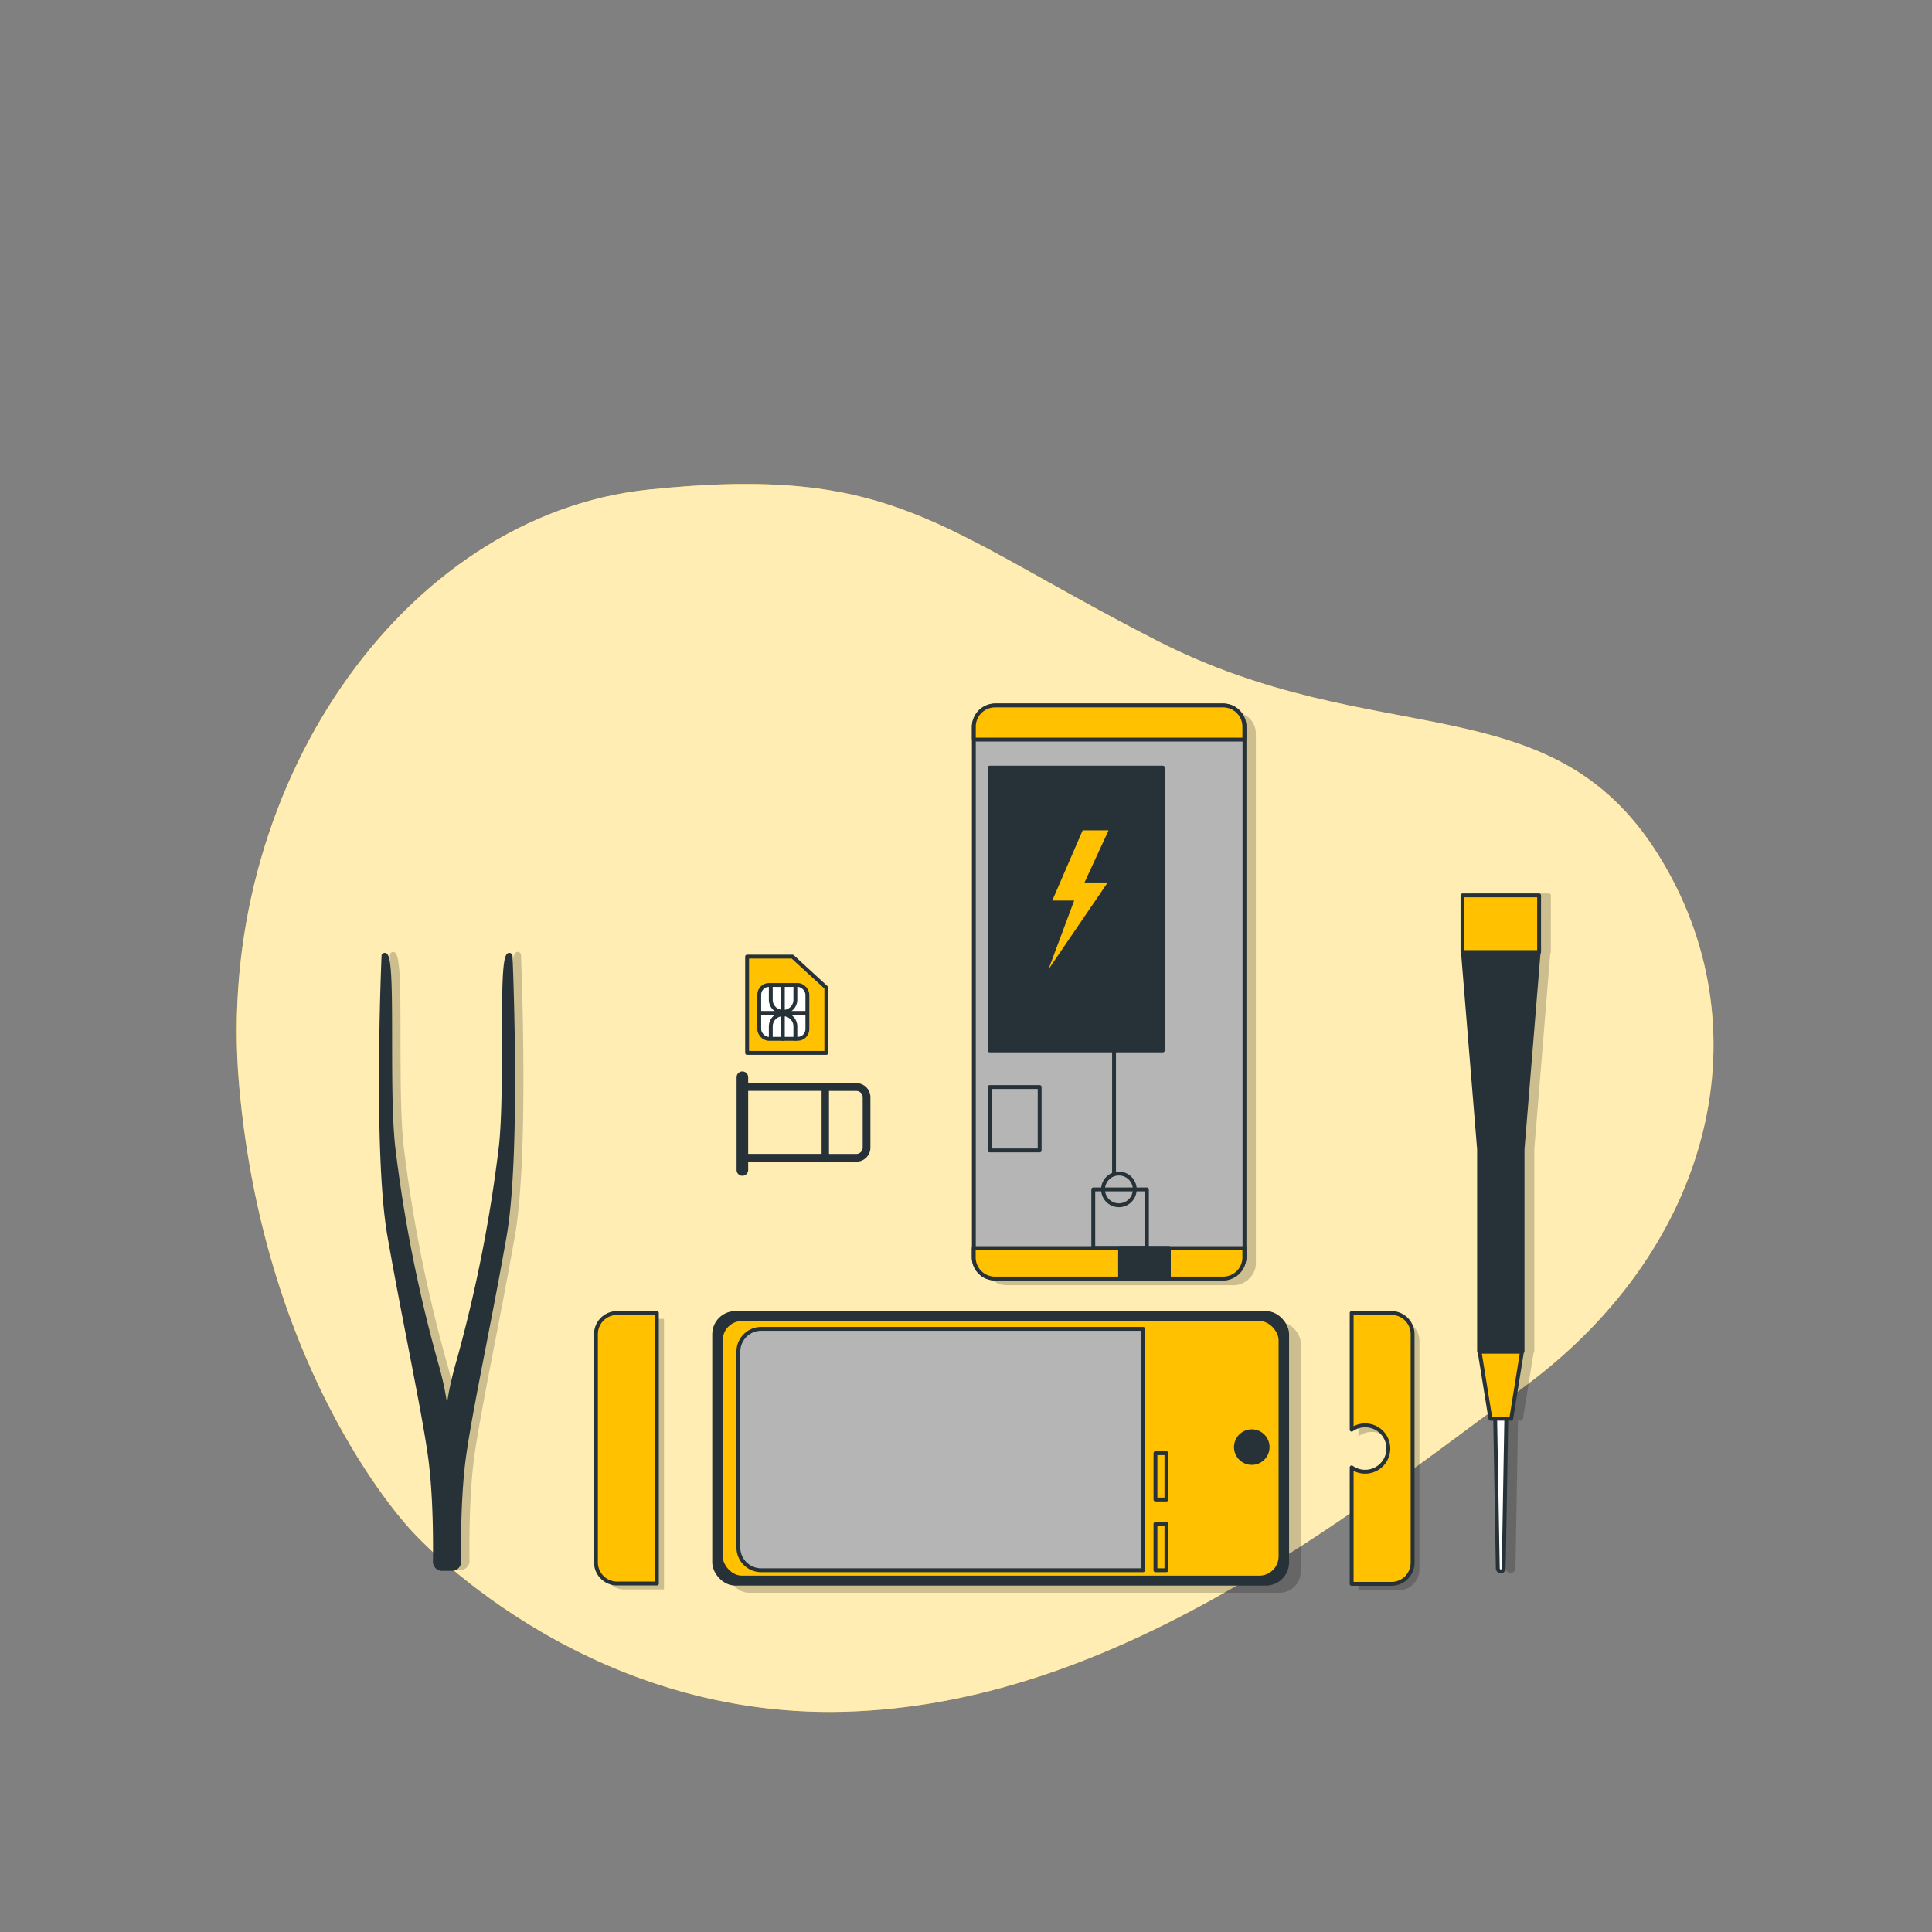 <svg xmlns="http://www.w3.org/2000/svg" xmlns:xlink="http://www.w3.org/1999/xlink" viewBox="0 0 500 500"><rect x="0" y="0" width="500" height="500" fill="#808080" stroke="none"/><defs><clipPath id="freepik--clip-path--inject-33"><path d="M366.86,219.8s-4.73,4.1-6.62,8.83-1.58,9.47-6.31,11-7.57,0-7.57,0,3.78-9.46,6-12.62S366.86,219.8,366.86,219.8Z" style="fill:none;stroke:#263238;stroke-linecap:round;stroke-linejoin:round"></path></clipPath><clipPath id="freepik--clip-path-2--inject-33"><path d="M355.38,80.56s-11.86,30.71-16.59,39.23-10.73,11-17.67,13.88-26.5,15.14-28.4,19.88-4.1,18.93-6,23.66-5.68,7.25-11.36,8.83-11.67,2.53-10.72,5.36,10.09,4.74,19.24,3.48,12.62-3.79,15.46-7.58,7.57-12,9.46-12.93l1.9-1s-.32,33.76.31,37.86-2.84,18.3-9.78,35.34-1.89,28.39.32,30.6,6.62,2.21,7.57,1.26.32-13.57,2.21-21.77,12.93-30,16.09-34.39a114.86,114.86,0,0,0,6.62-11,136.58,136.58,0,0,1-7.88,30c-6.31,16.41-12.94,27.13-14.2,31.87s3.47,7.57,6.31,6.31,8.83-13.89,11-18.3S337.84,246,337.84,246A10.11,10.11,0,0,0,347,242.2c3.78-4.73,9.78-14.51,9.78-14.51s8.83-4.74,10.09-7.89,3.47-33.76,5.37-44.49,7.25-33.75,10.09-42.9,23.54-48.69,23.54-48.69" style="fill:#fff;stroke:#263238;stroke-linecap:round;stroke-linejoin:round"></path></clipPath><clipPath id="freepik--clip-path-3--inject-33"><path d="M168.39,83s10.76,38.4,13,43.13,14.19,12.3,16.4,22.71,5.05,14.83,7.57,22.72,4.74,7.89.95,14.51-4.42,10.73-1.89,14.83,15.46,9.46,13.88,12.62-3.16,4.1-4.42,4.1h-1.26s2.84,10.41,1.26,14.2-5.36,6.31-6.62,4.41-3.47-4.73-3.47-4.73,2.52,5.05-.63,5.68-3.79-.31-8.52-2.52-15.46-4.42-15.46-4.42-12.62,5-16.72,6.31-9.15-.32-9.15-.32-13.57,5.37-15.78,1-3.78-22.71-4.73-26.18-4.1-6.31-3.47-11.68,2.21-8.52,2.53-10.72,8.51-42.28,8.51-51.11-15.45-53-15.45-53" style="fill:#fff;stroke:#263238;stroke-linecap:round;stroke-linejoin:round"></path></clipPath></defs><g id="freepik--background-simple--inject-33"><path d="M106.65,396.3S149.73,444.85,218.47,443s127.66-48.15,176.38-84.39,62.14-93,34.23-137.53-72.89-26.18-129.84-55.38-67.69-45.61-131.39-39S55.17,204.48,61.88,280.8,106.65,396.3,106.65,396.3Z" style="fill:#FFC100"></path><path d="M106.65,396.3S149.73,444.85,218.47,443s127.66-48.15,176.38-84.39,62.14-93,34.23-137.53-72.89-26.18-129.84-55.38-67.69-45.61-131.39-39S55.17,204.48,61.88,280.8,106.65,396.3,106.65,396.3Z" style="fill:#fff;opacity:0.7"></path></g><g id="freepik--Device--inject-33"><rect x="215.84" y="223.45" width="148.28" height="70.04" rx="5.49" transform="translate(548.46 -31.51) rotate(90)" style="opacity:0.2"></rect><rect x="212.91" y="221.69" width="148.28" height="70.04" rx="5.49" transform="translate(543.76 -30.33) rotate(90)" style="fill:#b5b5b5;stroke:#263238;stroke-linecap:round;stroke-linejoin:round"></rect><path d="M316.58,182.57H257.51a5.48,5.48,0,0,0-5.48,5.49v3.34h70v-3.34A5.48,5.48,0,0,0,316.58,182.57Z" style="fill:#FFC100;stroke:#263238;stroke-linecap:round;stroke-linejoin:round"></path><rect x="256.13" y="198.66" width="44.8" height="73.19" style="fill:#263238;stroke:#263238;stroke-linecap:round;stroke-linejoin:round"></rect><path d="M252,323v2.4a5.48,5.48,0,0,0,5.48,5.49h59.07a5.48,5.48,0,0,0,5.48-5.49V323Z" style="fill:#FFC100;stroke:#263238;stroke-linecap:round;stroke-linejoin:round"></path><rect x="282.94" y="307.82" width="13.88" height="15.14" style="fill:none;stroke:#263238;stroke-linecap:round;stroke-linejoin:round"></rect><path d="M293.67,307.82a4.1,4.1,0,1,0-4.1,4.1A4.1,4.1,0,0,0,293.67,307.82Z" style="fill:none;stroke:#263238;stroke-linecap:round;stroke-linejoin:round"></path><line x1="288.31" y1="303.72" x2="288.31" y2="271.85" style="fill:#fff;stroke:#263238;stroke-linecap:round;stroke-linejoin:round"></line><rect x="256.13" y="281.32" width="12.93" height="16.41" style="fill:none;stroke:#263238;stroke-linecap:round;stroke-linejoin:round"></rect><rect x="289.88" y="322.96" width="12.62" height="7.89" style="fill:#263238;stroke:#263238;stroke-linecap:round;stroke-linejoin:round"></rect><polygon points="286.9 214.89 280.19 214.89 272.33 233.06 278 233.06 271.33 250.89 286.67 228.39 280.67 228.39 286.9 214.89" style="fill:#FFC100"></polygon><path d="M161.55,341.34h10.29v70H161.55a5.48,5.48,0,0,1-5.48-5.48V346.83A5.48,5.48,0,0,1,161.55,341.34Z" style="opacity:0.2"></path><path d="M159.71,339.81H170v70H159.71a5.48,5.48,0,0,1-5.48-5.49V345.29A5.48,5.48,0,0,1,159.71,339.81Z" style="fill:#FFC100;stroke:#263238;stroke-linecap:round;stroke-linejoin:round"></path><path d="M361.86,341.57H351.57v30.14a6,6,0,1,1,0,9.76v30.14h10.29a5.49,5.49,0,0,0,5.49-5.49V347.06A5.49,5.49,0,0,0,361.86,341.57Z" style="opacity:0.2"></path><path d="M360.1,339.81H349.81V370a6,6,0,1,1,0,9.76v30.14H360.1a5.48,5.48,0,0,0,5.48-5.49V345.29A5.48,5.48,0,0,0,360.1,339.81Z" style="fill:#FFC100;stroke:#263238;stroke-linecap:round;stroke-linejoin:round"></path><rect x="188.35" y="342.16" width="148.28" height="70.04" rx="5.49" style="opacity:0.2"></rect><rect x="184.83" y="339.81" width="148.28" height="70.04" rx="5.49" style="fill:#263238;stroke:#263238;stroke-linecap:round;stroke-linejoin:round"></rect><rect x="186.54" y="341.38" width="144.86" height="66.9" rx="5.49" style="fill:#FFC100;stroke:#263238;stroke-linecap:round;stroke-linejoin:round"></rect><path d="M197,343.91h98.83a0,0,0,0,1,0,0v62.47a0,0,0,0,1,0,0H197a5.91,5.91,0,0,1-5.91-5.91V349.82A5.91,5.91,0,0,1,197,343.91Z" style="fill:#b5b5b5;stroke:#263238;stroke-linecap:round;stroke-linejoin:round"></path><circle cx="323.96" cy="374.51" r="4.1" style="fill:#263238;stroke:#263238;stroke-linecap:round;stroke-linejoin:round"></circle><rect x="299.03" y="394.39" width="2.84" height="11.99" style="fill:none;stroke:#263238;stroke-linecap:round;stroke-linejoin:round"></rect><rect x="299.03" y="376.09" width="2.84" height="11.99" style="fill:none;stroke:#263238;stroke-linecap:round;stroke-linejoin:round"></rect><path d="M221.63,280.32h-28v-1.53a1.5,1.5,0,0,0-3,0v24a1.5,1.5,0,0,0,3,0v-2.15h28a3.64,3.64,0,0,0,3.63-3.64V284A3.64,3.64,0,0,0,221.63,280.32Zm-28,2h19v16.3h-19ZM223.26,297a1.64,1.64,0,0,1-1.63,1.64h-7.09v-16.3h7.09a1.63,1.63,0,0,1,1.63,1.63Z" style="fill:#263238"></path><polygon points="205.08 247.56 193.35 247.56 193.35 272.49 213.85 272.49 213.85 255.61 205.08 247.56" style="fill:#FFC100;stroke:#263238;stroke-linecap:round;stroke-linejoin:round"></polygon><rect x="196.49" y="254.91" width="12.46" height="13.94" rx="2.51" style="fill:#fff;stroke:#263238;stroke-linecap:round;stroke-linejoin:round"></rect><line x1="202.6" y1="255.16" x2="202.6" y2="268.86" style="fill:none;stroke:#263238;stroke-linecap:round;stroke-linejoin:round"></line><line x1="196.49" y1="262.14" x2="208.82" y2="262.14" style="fill:none;stroke:#263238;stroke-linecap:round;stroke-linejoin:round"></line><path d="M199.48,268.74v-3.11a3.12,3.12,0,0,1,3.12-3.12h.11a3.13,3.13,0,0,1,3.13,3.12v3.22" style="fill:none;stroke:#263238;stroke-linecap:round;stroke-linejoin:round"></path><path d="M205.84,255.63v3.11a3.13,3.13,0,0,1-3.13,3.12h-.11a3.12,3.12,0,0,1-3.12-3.12v-3.22" style="fill:none;stroke:#263238;stroke-linecap:round;stroke-linejoin:round"></path></g><g id="freepik--tool-2--inject-33"><path d="M401.36,231.73a.5.5,0,0,0-.5-.5H381a.51.51,0,0,0-.5.5V246.4a.51.51,0,0,0,.15.35l4.13,50.61a.17.17,0,0,0,0,.07v52.32a.48.48,0,0,0,.18.38l2.77,17.12a.5.5,0,0,0,.49.42H389l.67,38.25a1.27,1.27,0,0,0,2.53,0l.66-38.26h.77a.51.51,0,0,0,.5-.42l2.76-17.12a.49.49,0,0,0,.19-.38V297.43a.17.17,0,0,1,0-.07l4.13-50.61a.5.5,0,0,0,.14-.35Z" style="opacity:0.2"></path><path d="M388.39,406.67h0a.77.77,0,0,1-.76-.75l-.74-42.25h3l-.73,42.25A.77.77,0,0,1,388.39,406.67Z" style="fill:#fff;stroke:#263238;stroke-miterlimit:10"></path><polygon points="398.2 246.44 378.61 246.44 382.77 297.32 382.78 297.32 382.78 349.75 394.04 349.75 394.04 297.32 394.05 297.32 398.2 246.44" style="fill:#263238;stroke:#263238;stroke-linecap:round;stroke-linejoin:round"></polygon><rect x="378.49" y="231.73" width="19.83" height="14.66" style="fill:#FFC100;stroke:#263238;stroke-linecap:round;stroke-linejoin:round"></rect><polygon points="391.1 367.17 385.72 367.17 382.92 349.83 393.89 349.83 391.1 367.17" style="fill:#FFC100;stroke:#263238;stroke-linecap:round;stroke-linejoin:round"></polygon></g><g id="freepik--tool-1--inject-33"><path d="M134.82,247a.53.53,0,0,0-.15-.33.88.88,0,0,0-1-.27c-1.44.6-1.58,6.62-1.6,22.4,0,9.52,0,20.32-.77,27.42a374.89,374.89,0,0,1-11,55.66A76.9,76.9,0,0,0,117.88,363a78.29,78.29,0,0,0-2.46-11.09,373.64,373.64,0,0,1-11-55.66c-.75-7.1-.76-17.9-.77-27.42,0-15.78-.15-21.8-1.59-22.4a.9.9,0,0,0-1,.27.47.47,0,0,0-.14.33c0,.51-2.21,51.3,1.5,72.61,1.66,9.5,3.52,19.08,5.32,28.34,2.26,11.63,4.21,21.68,5.18,28.64,1.38,9.88,1.36,22.39,1.28,27.31a2.36,2.36,0,0,0,2.35,2.37h2.62a2.34,2.34,0,0,0,2.34-2.37c-.07-4.92-.1-17.42,1.28-27.31,1-7,2.93-17,5.19-28.64,1.79-9.26,3.65-18.84,5.31-28.34C137,298.3,134.84,247.51,134.82,247ZM117.88,371.75a3.19,3.19,0,0,0,.1.35l-.1.09-.1-.09C117.81,372,117.84,371.89,117.88,371.75Z" style="opacity:0.2"></path><path d="M132.13,247.28c-3-3-.75,32.75-2.5,49.25a372.77,372.77,0,0,1-11,55.75c-4.5,15.5-2.25,20.25-2.25,20.25l-.69.56c-.39-.33-.69-.56-.69-.56s2.25-4.75-2.25-20.25a372.77,372.77,0,0,1-11-55.75c-1.75-16.5.5-52.25-2.5-49.25,0,0-2.25,51,1.5,72.5s8.75,44.5,10.5,57c1.4,10,1.36,22.68,1.29,27.38a1.84,1.84,0,0,0,1.84,1.87H117a1.84,1.84,0,0,0,1.84-1.87c-.07-4.7-.1-17.4,1.29-27.38,1.75-12.5,6.75-35.5,10.5-57S132.13,247.28,132.13,247.28Z" style="fill:#263238;stroke:#263238;stroke-linecap:round;stroke-linejoin:round"></path></g></svg>